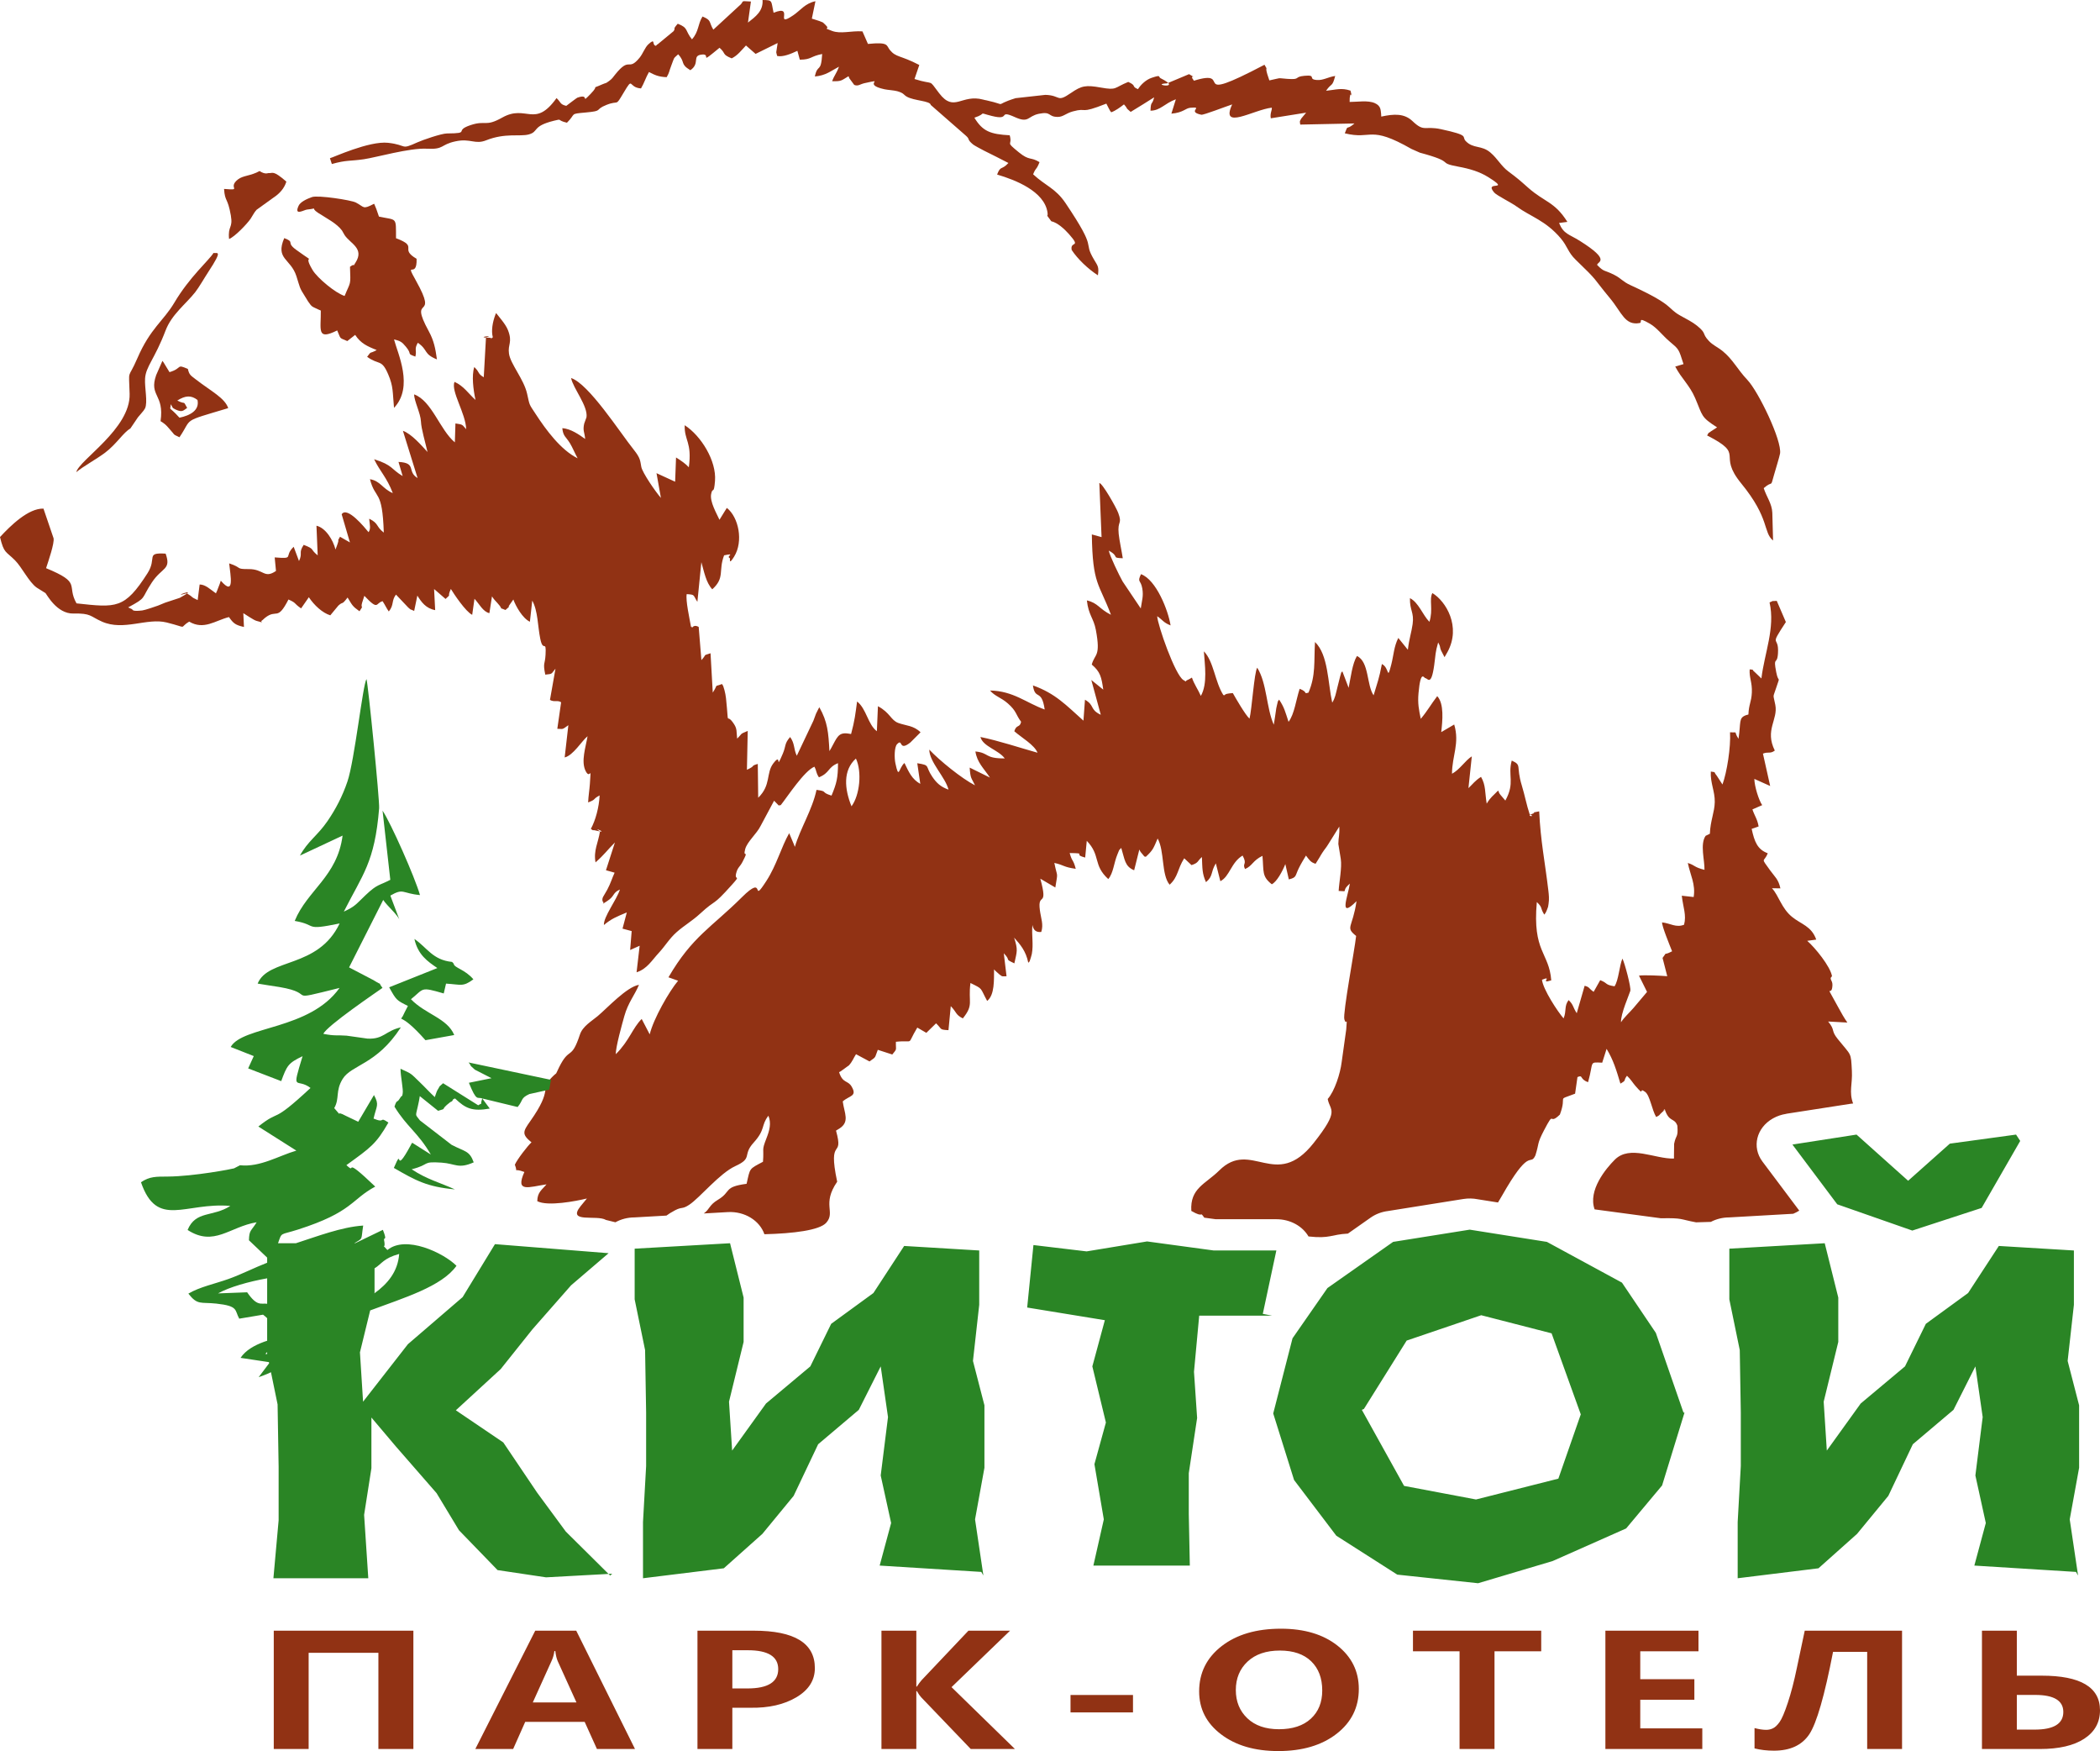 <?xml version="1.0" encoding="UTF-8"?> <!-- Creator: CorelDRAW 2020 (64-Bit) --> <svg xmlns="http://www.w3.org/2000/svg" xmlns:xlink="http://www.w3.org/1999/xlink" xmlns:xodm="http://www.corel.com/coreldraw/odm/2003" xml:space="preserve" width="142.098mm" height="118.457mm" style="shape-rendering:geometricPrecision; text-rendering:geometricPrecision; image-rendering:optimizeQuality; fill-rule:evenodd; clip-rule:evenodd" viewBox="0 0 14209.84 11845.72"> <defs> <style type="text/css"> <![CDATA[ .fil0 {fill:#913214} .fil1 {fill:#2A8525;fill-rule:nonzero} .fil2 {fill:#913214;fill-rule:nonzero} ]]> </style> </defs> <g id="Слой_x0020_1">  <g id="_1886366723184"> <path class="fil0" d="M5791.66 5131.57c41.69,88.15 26.7,246.4 -29.88,323 -47.75,-117.74 -58.94,-243.64 29.88,-323zm-3479.79 -1652.88l56 190.88 -67.11 -38.58c-25.36,44.54 -1.23,4.02 -16.85,48.91 -1.21,3.47 -3.37,9.66 -4.37,12.52l-9.31 24.92c-16.7,-64.76 -66.22,-146.14 -128.87,-160.95l8.36 200.6c-56.48,-45.58 -15.25,-40.14 -94.78,-71.15 -37.47,56.67 -4.75,52.86 -31.68,109.7l-36.04 -96.65c-70.85,68.22 11.93,82.6 -128.52,71.94l8.77 91.58c-80.51,54.87 -81.7,-12.95 -184.39,-12.56 -92.74,0.35 -40.62,-8.92 -132.37,-38.63 8.64,82.59 38.98,227.24 -56.56,117.32 -2.13,3.42 -3.03,8.97 -3.92,11.46 -0.89,2.53 -2.95,8.49 -4.05,11.6l-19.19 49.66c-0.86,-2.47 -3.03,8.94 -5.76,12.69 -39.06,-27.01 -70.14,-59.55 -110.35,-59.96l-13.3 105.43c-54.8,-25.03 -21.22,-14.53 -73.88,-45.9 -128.24,36.33 98.4,-49.59 -37.77,25.42 -2.9,1.6 -6.97,4.18 -10.05,5.63l-97.98 32.26c-0.57,0.2 -35.84,15.1 -48.92,20.06 -14.38,5.45 -87.44,30.4 -105.83,32.65 -75.87,9.2 -63.19,-6.54 -70.94,-8.94l-25.07 -11.65c130.34,-70.32 83.99,-53.38 160.98,-169.45 68.43,-103.21 132.11,-83.39 92.64,-194.26 -139.09,-7.91 -56.26,28.67 -122.29,132.02 -155.52,243.45 -211.35,233.77 -480.86,204.45 -70.51,-126.12 39.09,-136.97 -205.85,-238.08 15.68,-47.81 57.71,-169.31 50.56,-202.79l-68.19 -200.09c-101.95,-3.21 -223.1,115.42 -294.13,192.42 26.91,111.85 38.8,94.44 101.26,157.13 47.42,47.6 94.32,147.51 147.01,184.8l59.68 37.27c8.23,8.25 76.2,140.67 189,138.2 120.36,-2.64 111.85,18.73 192.86,54.61 147.94,65.53 303.94,-27.67 438.2,5.96 155.35,38.89 75.73,39.73 152.15,-5.83 99.41,58.84 176,-7.36 269.1,-30.84 30.08,43.12 44.35,54.23 101.45,66.92l-4.29 -93.29c12.74,7.34 70.81,47.47 88.7,51.97 74.84,18.88 12.97,10.65 40.99,-4.92l17.24 -15.46c80.66,-64.18 81.51,26.44 158.51,-123.99 57.26,24.97 32.7,24.03 85.52,59.96 2.83,-3.18 5.71,-8.1 7.31,-10.44l45.09 -64.94c36.23,54.22 91.3,105.59 145.13,122.41l54.55 -65.85c36.85,-32.98 18.1,2.97 62.49,-54.57 31.79,51.91 31.73,58.36 80.51,92.94 32.57,-47.2 5.5,-13.88 17.7,-57.4l15.22 -47.17c98.74,104.38 74.51,48.47 123.67,36.49 20.48,32.16 25.07,46.13 41.79,69.47 36.95,-44.87 16.18,-71.74 48.53,-114.21l83.13 87.7c26.7,21.49 -2.49,3.56 40.04,22.68l21.46 -103.56c27.83,44.66 57.91,86.62 120.66,98.34l-7.36 -142.51c4.05,2.88 8.7,7.15 11.48,9.51l66 57.42c44.52,-40.6 6.99,-4.96 36.03,-67.65 17.39,29.28 100.13,154.23 144.35,174.95l15.42 -108.53c32.79,34.91 57.34,87.64 100.89,97.27l17.56 -113.53c14.45,22.32 20.92,27.52 36.77,45.08 50.89,56.43 -3.16,22.24 54.35,47.12 44.2,-38.24 8.12,-8.25 29.8,-37.46l23.63 -33.59c16.09,44.29 62.02,127.33 111.99,150.52l15.92 -143.11c38.98,70.77 36.42,172.11 54.37,258.97 19.84,96.06 41.24,-0.87 35.63,106.47 -3.68,70.51 -19.3,51.28 -1.91,135.41 53.77,-4.68 39.33,-6.13 69.08,-40.1l-37.29 211.08c28.87,17.28 51.93,-0.54 75.47,16.12l-25.73 179.36c40.19,0.04 28.95,9.36 74.69,-24.45l-24.93 218.13c57.52,-13.04 115.29,-111.48 154.79,-143.27 -12.23,74.43 -45.78,169.8 -12.95,235.17 32.61,64.88 38.09,-53.64 28.67,87.96 -2.55,38.22 -9.81,79.95 -11.8,124.6 58.32,-22.02 27.7,-21.33 77.89,-47.51 -4.18,80.28 -27.69,168.85 -59.53,226.36 23.61,17.13 2.04,3.18 38.29,12.28 92.85,23.26 -39.72,-32.42 23.67,4.18 -12.22,78.73 -44.87,129.15 -30.28,210.2 62.24,-55 75.1,-78.5 131.19,-134.61l-60.57 187.79 58.53 16.46c-17.56,38 -26.07,70.62 -49.33,114.32 -24.77,46.6 -40.25,55.63 -30.64,82.46 18.52,7.42 -25.7,30.1 29.41,-4.57 52.34,-32.96 35.99,-56.95 86.53,-78.07 -23.54,72.16 -111.37,184.02 -108.42,239.85 52.1,-42.96 83.08,-55.03 155,-85l-29 109.62 61.89 16.57 -10.28 127.87 64.31 -28.7 -20.83 179.54c70.77,-22.39 103.36,-80.68 149.61,-130.53 45.2,-48.72 71.83,-97.34 122.11,-141.62 52,-45.78 103.92,-74.67 156.72,-123.17 120.53,-110.75 76.52,-39.83 216.37,-196.3 65.74,-73.59 15.59,-23.69 28.93,-77.79 10.42,-42.18 24.32,-40.99 43.76,-78.75 47.34,-91.91 -0.6,-17.87 17.48,-85.24 13.36,-49.91 77.94,-103.61 103.79,-155.87l91.75 -171.39c45.93,44.97 21.33,29.86 44.83,30.1 46.9,-59.01 158.68,-231.38 228.02,-260.29 17.61,33.99 7.75,36.2 30.47,71.93 74.86,-30.31 58.29,-67.36 129.21,-95.8 -0.52,100.87 -8.96,134.96 -43.87,219.45 -77.74,-23.65 -20.36,-28.58 -101.6,-38.82 -27.83,132.91 -111.46,265.05 -146.43,385.43 -2.52,-4.12 -3.97,-10.1 -5.31,-13.45l-33.2 -78.95c-54.28,95.41 -84.82,215.55 -153.72,322.13 -111.7,172.83 3.31,-57.77 -167.05,111.93 -203.14,202.39 -335.51,264.45 -496.17,540.96l65.25 23.21c-59.44,70.34 -166.53,256.26 -192.1,362.72l-54.27 -104.12c-61.41,60.46 -84.04,147.99 -175.16,238.27 -1.32,-48.29 43.24,-206.13 57.97,-258.54 25.59,-91.19 70.14,-141.12 98.94,-210.81 -83.39,14.02 -213.93,156.59 -279.43,211.57 -40.87,34.3 -101.63,68.54 -120.3,125.01 -59.2,179.04 -69.62,76.83 -141.31,222.09 -32.23,65.31 -3.82,21.46 -48.6,67.24 -84.6,86.53 12.69,72.02 -146.71,297.38 -49.33,69.73 -58.18,87.88 8.84,142.34 -25.92,23.52 -96.3,114.77 -112.48,151.17 25.86,66.87 -22.39,17.17 64.43,49.39 -64.25,143.29 30.83,100.96 149.82,83.72 -30.1,36.42 -61.93,52.6 -62.53,113.82 70.05,36.85 262.49,-0.37 335.82,-18.19l-42.88 52.1c-94.28,117.69 110.05,55.96 171.76,93.03l63.97 15.78c37.42,-20.74 81.84,-32.82 129.48,-32.98l215.78 -12.27c13.91,-10.29 32.31,-22.26 58.86,-36.17 47.53,-24.88 46.52,-4.74 94.96,-36.72 73.41,-48.42 205.26,-213.13 313.38,-262.44 119.6,-54.54 44.61,-72.13 122.42,-157.73 82.76,-91.03 48.68,-116.48 100.45,-182.61 20.79,51.88 7.32,99.8 -13.64,153.62 -34.08,87.52 -15.29,59.94 -23.19,157.99 -95.82,50.99 -85.97,39.76 -110.87,149.05 -159.34,21.2 -100.94,52.53 -193.27,107.6 -61.61,36.73 -55.09,63.6 -96.32,93.01l162.63 -9.25c114.72,-6.24 215.81,57.95 247.49,149.78 194.69,-4.76 373.6,-26.7 418.58,-77.84 64.29,-73.09 -31.33,-124.63 73.82,-277.44 -67.34,-317.01 48.01,-143.86 -7.9,-345.7l22.8 -13.92c71.81,-45.61 33.52,-103.38 22.69,-183.63 46.82,-41.06 99.27,-32.9 60.27,-100.2 -25.45,-43.94 -60.09,-19.75 -84.89,-97.34 3.14,-2.51 8.38,-4.61 10.53,-5.87l56.23 -40.68c24.21,-27.03 30.19,-48.4 47.69,-75.25l91.42 49.02c48.42,-35.1 32.68,-19.79 56.05,-78.67l97.96 31.72c34.91,-42.22 22.78,-25.53 24.54,-86.16 132.8,-13.69 67.3,31.66 144.76,-95.89l61.15 35.41 65.85 -64.29c42.66,40.49 19.36,42.74 83.91,46.27l15.51 -162.56c41.81,43.05 31.38,57.82 81.66,83 75.94,-94.58 34.8,-105.26 51.43,-239.48 87.79,43.03 62.77,28.48 113.19,121.4 51.95,-41.32 45.62,-145.04 46.68,-213.71 3.3,3.03 6.87,7.93 9.01,9.94l27.76 24.71c24.15,15.35 6.04,12.6 47.71,12.04l-18.62 -155.5c53.74,55.5 -1.43,33.56 71.54,68.23 18.3,-84.37 25.12,-89.13 -1.54,-173.76 39.59,43.77 80.24,90.04 95.83,170.27 16.65,-24.42 -1.09,17.87 17.17,-35.36 1.6,-4.65 5.61,-19.01 6.56,-23.91 12.58,-66.24 -2.34,-129.38 4.09,-197.1 7.76,38.51 26.55,50.35 59.88,47.51 16.5,-51.45 -1.73,-89.43 -9.51,-148.48 -16.67,-126.57 59.12,-7.52 3.1,-212l101.58 59.68c18.6,-114.99 14.44,-60.03 -6.63,-166.35 68.97,15.4 58.47,27.57 144.87,39.93 -17.73,-68.21 -24.27,-44.57 -41.08,-106.8 127.46,1.95 13.15,6.69 104.9,30.53l10.72 -113.1c96.17,99.55 40.19,162.97 145.52,258.71 34.86,-41.25 37.74,-108.97 61.69,-166.44 19.75,-47.4 6.13,-20.4 26.07,-44.41 23.95,76.94 23.11,125.42 87.36,151.23l35.01 -140.19c6.7,12.06 3.36,10.72 18.8,28.48 21.53,24.73 9.53,16.61 25.25,20.53 48.7,-45.5 50.46,-55.18 79.86,-123.52 47.49,84.58 24.17,244.46 81.03,312.47 58.97,-53.46 51.98,-105.45 98.77,-178.8l49.4 46.23c49.22,-16.06 38.11,-26.67 70.33,-54.76 3.38,77.65 1.02,111.28 27.65,170.08 50.52,-42.66 29.13,-65.14 66.61,-127.33l30.49 120.74c63.3,-31.25 72.57,-127.44 150.59,-173.41 34.52,63.56 -4.61,49.59 16.48,91.17 50.71,-21.55 51.41,-57.32 117.91,-89.18 9.7,106.54 -5.74,137.99 63.16,192.34 34.24,-17.24 71.75,-87.09 91.6,-136.55l23.63 103.53c54.42,-13.69 40.86,-21.51 67.67,-76.23 14.51,-29.62 31.16,-56.56 48.27,-85.01 23.41,30.18 31.2,45.64 65.13,55.58l27.4 -44.28c9.48,-15.63 8.42,-15.31 18.82,-31.16 19.14,-29.23 22.75,-29.34 40.16,-57.8 26.92,-43.96 50.31,-80.79 74,-118.47 3.01,57.6 -5.61,68.69 -6.39,117.67l16.46 101.11c8.94,58.64 -11.33,157.43 -14.34,216.7 76.9,3.78 8.36,7.64 75.97,-49.53 -13.75,87.81 -79.39,243.7 44.89,118.71 -26.75,183.7 -78.78,174.13 -2.64,235.21 -9.86,92.73 -91.17,523.7 -79.76,564.09 14.08,49.8 20.36,-33.65 12.78,68.47l-30.9 221.01c-9.25,77.04 -47.88,197.01 -94.4,249.35 14.88,82.52 85.04,70.2 -95.75,298.62 -256.55,324.06 -421.68,-30.21 -638.43,185.14 -91.81,91.28 -198.7,119.36 -188.69,273.48 92.35,53.75 51.79,-4.33 87.74,45.67l77.26 10.48 410.53 0c95,0 177.29,47.45 217.26,116.57 147.69,16.33 152.32,-13.62 266.75,-19.3l154.2 -108.38c34.95,-24.45 75.31,-39.08 116.72,-44.33l510.01 -81.33c33.3,-5.31 66.28,-4.42 97.33,1.73l137.36 21.77c20.79,-33.63 33.5,-58.08 58.16,-99.33 162.35,-271.42 159.19,-144.05 194.9,-219.15 26.96,-84.63 8.94,-75.42 57.99,-169.12 76.66,-146.37 27.07,-28.41 107.64,-107.06 52.56,-140.22 -29.71,-90.15 102.93,-141.41l16.04 -112.19c40.35,-18.02 12.28,14.05 71.83,34.37 40.13,-141.84 3.32,-135.71 95.63,-131.84l29.64 -93.52c45.74,74.9 66.29,144.28 93.55,235.23 45.67,-26.14 16.03,-16.09 44.44,-53.29 27.04,25.77 39.82,48.83 56.56,68.06 71.16,81.53 16.63,4.07 66.54,41.14 32.4,24.04 45.59,122.33 74.43,169.9 30.34,-15.13 15.55,-10.78 39.02,-31.13 55.72,-48.34 -21.52,3.4 19.71,-18.76 30.16,89 64.96,52.19 84.73,109.06 6.35,82.74 -9.83,59.03 -21.98,122.24l-1.12 88.39c0.04,-2.08 0.95,7.73 -0.18,11.35 -128.95,3.42 -297.92,-94.57 -400.45,7.86 -59.34,59.29 -182.53,206.63 -136.28,335.82l448.6 60.2c152.06,-2.82 123.67,6.58 238.14,27.52l99.63 -2.99c36.4,-19.12 79.02,-30.21 124.58,-30.34l432.94 -24.64c15.31,-6.56 28.87,-13.66 40.93,-21.2l-249.36 -332.29c-72.86,-97.6 -40.99,-228.15 71.2,-291.56 28.31,-16 59.01,-26.18 90.28,-30.92l-0.08 -0.48 433.85 -67.36c6.15,-0.94 12.3,-1.65 18.4,-2.17 -29.25,-79.1 -3.53,-130.56 -8.25,-220.16 -6.88,-130.3 -1.86,-99.12 -96.06,-216.53 -48.33,-60.26 -14.2,-56.54 -64.55,-117.88l130.01 7.08c-21.13,-30.41 -39.9,-62.82 -62.69,-105.18 -99.98,-185.97 -41.94,-53.55 -38.28,-147.49 1.38,-35.49 -25.73,-41.84 -2.79,-60.42 -10.96,-66.67 -115.42,-194.3 -167.87,-239.93l61.06 -8.27c-32.33,-91.82 -101.47,-102.84 -163.66,-153.58 -71.55,-58.36 -89.02,-142.22 -135.73,-193.89l56.86 0.93c-13.34,-62.28 -38.3,-78.35 -69.21,-121.42 -67.54,-94.13 -42.44,-49.37 -16.5,-116 -70.16,-25.77 -90.04,-79.04 -108.7,-164.99l47.05 -16.48c-8.83,-51.08 -26.87,-70.46 -41.94,-115.22l66.11 -28.93c-22.95,-32.79 -52.3,-127.25 -53.14,-177.46l107.08 47.96 -48.87 -218.95c36.9,-14.98 48.59,3.34 80.21,-20.79 -69.45,-139.43 22.93,-208.25 3.5,-308.73 -15.18,-78.63 -17.6,-42.85 5.01,-113.23 30.81,-95.93 17.08,-25.01 1.04,-108.47 -21.9,-113.84 6.47,-42.53 11.86,-126.53 8.45,-131.42 -65.57,-30.51 53.45,-212.41l-61.61 -143.33c-50.65,5.2 -6.8,-6.43 -48.75,10.68 39.26,172.33 -34.41,342.08 -55.17,514.27l-45.17 -43.28c-28.65,-22.85 5.19,-13.04 -34.2,-18.13 -4.13,56.13 18,87.92 14.69,156.95 -3.12,64.9 -19.91,76.38 -23.35,148.38l-16.43 4.61c-51.24,18.67 -33.24,46.69 -50.44,159.62 -37.48,-56.26 3.86,-40.04 -57.36,-44.05 5.93,99.68 -21.07,271.29 -51.26,353.15 -2.08,-3.38 -37.72,-58.49 -38.56,-59.49 -24.08,-28.36 -1.11,-21.93 -40.15,-27.91 -4.48,76.33 28.02,132.72 26.59,206.35 -1.36,69.36 -29.47,123.95 -33.13,214.34l-28.82 14.03c-39.03,56.88 -6,163.9 -7.58,230.12 -73.89,-18.88 -58.1,-28.54 -112.8,-46.56 16.39,81.1 53.74,143.99 39.52,230.43l-80.34 -8.83c8.94,79.71 32.76,130.18 15.42,196.32 -55.29,21.52 -92.01,-9.77 -148.66,-15.83 -1.76,25.55 50.78,152.53 67.65,195.47 -70.34,36.86 -23.72,-8.46 -64.51,44.92l31.76 123.62c-43.2,-3.66 -157.94,-9.2 -191.27,-3.83l54.57 110.13 -92.38 109.38c-23.08,26.79 -65.7,66.18 -83.74,95.89 -3.31,-55.31 55.68,-187.23 62.89,-212.24 6.56,-22.84 -38.96,-191.79 -53.45,-218.54 -20.94,49.29 -25.59,146.43 -53.35,187.58 -68.69,-11.18 -40.32,-19.21 -96.87,-41.58l-44.54 79.06c-37.31,-26.25 -25.05,-31.64 -60.85,-41.1l-53.42 185.73c-28.11,-43.42 -20.94,-56.34 -55.11,-88.93 -31.62,42.27 -12.41,71.72 -33.96,123.84 -38.69,-43.77 -139.21,-196.21 -146.19,-261.39 77.66,-31.08 -20.37,31.29 62.8,4.04 -14.59,-190.27 -128.11,-190.58 -97.66,-529.65 42.2,40.28 19.49,34.72 50.39,85.11 5.37,-7.52 9.59,-9.83 18.62,-33.46 8.66,-22.63 6.67,-15.2 10.4,-39.82 4.93,-32.44 2.23,-59.19 -1.39,-89.85 -23.02,-195.82 -52.68,-333.33 -62.02,-535.63 -80.57,14.6 -6.52,4.21 -45.36,16.42 -54.81,17.24 29.9,23 -19.08,3.44 -21.2,-63.77 -33.03,-128.65 -52.99,-194.26 -41.32,-135.69 2.99,-136.64 -68.28,-169.1 -28.34,103.2 23.87,148.59 -43.26,270.55l-32.16 -37.53c-2.4,-3.38 -10.61,-12.3 -11.89,-19.81 -0.89,-5.16 -3.03,-7 -5.35,-9.96 -35.19,36.98 -48.83,42.14 -76.79,88.11 -12.88,-78.02 -5.21,-123.28 -38.43,-181.21 -41.88,27.16 -52.77,45.72 -85.13,76.4l22.81 -215.16c-45.63,29.04 -80.82,89.48 -134.07,117.85 0.46,-122.61 52.9,-205.33 14.92,-333.14l-87.76 51.5c8.66,-75.93 20.52,-192.69 -27.09,-243.34 -41.95,54.53 -65.7,99.05 -111.44,153.45 -12.91,-63.23 -21.57,-103.75 -15.2,-174.28 14.66,-162.67 37.92,-100.8 45.76,-101.04 15.95,-0.5 39.77,59.81 60.3,-87.03 10.01,-71.55 6.61,-85.12 26.88,-154.53 18.79,33.57 8.44,27.5 19.14,53.36l23.95 46.43 20.27 -35.45c93.31,-171.44 -10.72,-343.21 -102.58,-398.25 -23.37,43.72 7.04,111.13 -20.05,194.56 -45.71,-46.4 -72.87,-131.03 -131.71,-160.17 -1.81,84.23 29.15,95.06 18.26,175.18 -7.45,54.66 -23.67,98.94 -32.27,174.1l-64.7 -80.05c-29.73,57.73 -31.33,116.89 -47.53,179.51 -29.99,116.05 -11.15,21.68 -63.58,-3.11 -18.47,99.09 -30.71,126.03 -56,211.8 -47.81,-68.88 -29.69,-227.61 -112.73,-266.07 -31.58,51.97 -41.73,144.54 -56.31,215.31l-42.46 -111.63c-15.18,18.67 -2.69,-2.21 -14.6,33l-19.25 76.7c-11.21,43.57 -14.18,69.8 -34.75,102.15 -30.12,-136.51 -26.29,-323.8 -116.53,-410.12 -7.92,134.2 6.26,223.82 -43.95,342.21 -37.99,10.57 0.88,-2.19 -59.77,-25.86 -24.56,73.87 -35.32,171.75 -75.29,223.52 -21.59,-65.59 -28.44,-97.7 -63.86,-150.3 -14.58,22.95 -3.86,-2.14 -14.64,38 -4.83,17.91 -4.92,24.82 -7.71,42.66 -5.09,32.55 -7.39,52.93 -13.6,89.07 -50.48,-111.78 -46.23,-281.73 -112.19,-385.56 -20.14,29.97 -36.69,285.62 -52.1,344.61 -28,-24.38 -97.06,-144.48 -112.91,-172.91 -77.98,5.11 -40.15,18.23 -64.32,13.23 -57.6,-91.19 -64.46,-227.14 -131.55,-295.65 5.52,89.34 26.75,218.12 -20.5,301.56 -18.91,-43.33 -45.87,-79.86 -60.27,-123.82 -4.27,1.51 -9.27,5.65 -11.78,6.82 -2.32,1.08 -8.47,4.94 -11.22,6.02 -37.7,14.85 -2.03,21.7 -33.89,4.18 -56.39,-30.99 -175.92,-374.82 -178.19,-432.49 40.25,28.3 41.25,42.64 90.51,62.3 -15.44,-99.74 -96.73,-308.9 -200.22,-346.54 -27.41,57.84 -1.71,35.26 8.82,96.5 9.14,53.14 -2.64,80.75 -10.31,135.38l-122.93 -182.89c-22.87,-40.37 -87.23,-173.87 -93.57,-208.39 77.89,42.66 11.93,48.49 94.78,51.71 -7.47,-49.71 -23.24,-120.48 -27.72,-164.96 -9.37,-93.31 26.29,-62 -3.03,-141.69 -13.56,-36.83 -108.4,-203.79 -127.94,-202.12l15.1 365.81 -65.81 -18.19c4.94,341.95 48.92,328.48 129.41,543.62 -82.2,-41.21 -86.64,-79.56 -162.93,-97.23 10.7,99.89 45.69,119.23 60.63,199.16 34.5,184.8 -7.21,159.05 -27.65,234.69 58.03,49.14 65.63,84.5 77.85,169.75l-80.86 -65.24 64.1 235.34c-76.83,-36.47 -39.35,-63.15 -107.02,-101.97l-10.33 141.7c-116.59,-103.98 -189.39,-184.17 -341.91,-238.43 15.12,104.65 58.56,18.1 79.67,163.01 -124.04,-44.24 -211.54,-125.62 -369.86,-128.61 33.57,39.96 73.41,45.98 121.07,87.99 59.81,52.71 51.24,73.13 89.26,123.75 -9.27,43.08 -31.25,15.18 -46.1,63.86 47.7,42.25 136.34,92.43 157.08,145.33 -118.6,-33.18 -263.17,-81.49 -386.34,-106.5 16.98,65.18 123.48,87.79 164.43,145.02 -138.64,0.78 -102.45,-37.24 -198.43,-47.08 11.96,75.34 54.68,111.63 98.6,176.84l-137.31 -67.63c5.26,77.74 10.63,65.66 36.07,119.9 -90.34,-45.99 -241.56,-169.21 -309.49,-241.58 0.48,83.96 109.19,186.62 130.08,270.66 -52.75,-18.58 -80.86,-44.71 -109.89,-87.42 -51.07,-75.05 -9.08,-76.46 -101.39,-91.18l20.42 139.75c-56.93,-31.91 -77.5,-79.79 -107.04,-141.27 -39.37,32.37 -36.79,118.75 -61.67,0.71 -7,-33.13 -7.91,-107.66 11.54,-128 41.32,-43.28 8.01,53.53 90.15,-11.6l68.84 -68.87c-47.9,-46.68 -97.34,-43.72 -150.35,-62.99 -51.34,-18.69 -54.59,-68.86 -138.05,-113.43l-7.27 169.28c-61.31,-46.1 -70.19,-151.54 -133.81,-201.19 -11.37,83.84 -15.72,128 -40.56,219.7 -2.03,1.04 -5.95,-0.56 -6.84,-0.69l-14.9 -2.38c-64.38,-8.43 -73.1,25.92 -112.93,98.7l-11.97 20.31c-6.74,-126.4 -12.19,-197.75 -68.34,-296.77 -2.34,3.31 -4.75,8.33 -5.92,10.63l-16.39 32.87c-4.11,9.46 -13.14,34.13 -17.8,47.88l-112.37 236.96c-22.97,-49.06 -12.08,-81.07 -45.06,-126.93 -40.28,45.73 -26.87,59.91 -49.46,112.53 -55.91,130.41 -1.95,-16.37 -64.7,66.48 -49.94,65.92 -13.62,146.28 -101.91,231.84l-2.75 -228.8c-55.07,15.91 -7.43,9.24 -73.54,39.6l5.42 -262.8c-58.47,24.69 -31.38,12.56 -71.55,52.04 -5.59,-46.82 1.08,-64.3 -21.37,-98.6 -59.21,-90.53 -31.47,44.92 -54.05,-174.34 -1.61,-15.57 -6.15,-40.28 -10.44,-55.22 -10.74,-37.55 -6.5,-22.34 -16.57,-41.14 -60.78,23.43 -20.85,-6.58 -62.62,58.1l-15.07 -266.31c-57.32,19.06 -20.71,2.08 -61.81,46.51l-18.34 -224.77c-44.65,-23.04 -42.31,21.2 -47.86,-2.1 -0.34,-1.47 -2.59,2.34 -4.11,2.1 -10.42,-61.11 -36.94,-176.68 -29.15,-221.79 58.82,3.96 41.06,4.55 72.31,52.25l26.89 -268.3c18.95,65.47 31.36,137.97 73.91,183.46 87.03,-78.84 39.74,-123.71 79.93,-229.82 84.3,-17.6 9.85,7.34 38.09,18.52 5.61,2.2 -9.98,54.13 29.56,-9.34 64.72,-103.85 30.62,-267.02 -48.81,-329.82 -2.86,2.88 -5.29,8.1 -6.65,10.26 -1.32,2.15 -4.92,7.56 -6.54,10.2l-36.9 59.75c-18.95,-41.88 -66.57,-122.59 -56.35,-174.34 10.33,-52.3 18.32,10.33 26.1,-88.81 10.65,-135.77 -94.29,-305.18 -205.16,-376.59 -3.2,105.02 50.87,113.38 28.05,284.6 -20.68,-22.89 -50.31,-43.85 -86.58,-66.48l-6.15 164.1 -125.99 -57.82 29.84 167.44c-38.07,-43.72 -125.31,-170.86 -132.78,-209.9 -7.65,-40 -4.59,-58.27 -50.37,-115.38 -94.18,-117.47 -304.64,-446.36 -424.71,-485.75 13.4,69.42 115.33,189.69 104.24,265.37l-15.46 42.71c-11.09,48.76 2.43,56.95 6.45,104.22 -38.37,-27.5 -97.83,-70.12 -154.78,-72.93 6.17,56.3 23.64,55.95 51.64,101.39 17.13,27.78 34.39,70.42 52.23,102.34 -114.2,-56.42 -214.66,-193.23 -283.61,-299.01 -46.66,-71.59 -39.43,-53.25 -58.44,-138.14 -22.03,-98.37 -112.33,-199.96 -122.53,-270.94 -9.16,-63.79 25.64,-76.12 -6.9,-159.14 -15.98,-40.78 -59.08,-87.59 -79.93,-115.2 -2.53,3.46 -4.42,8.92 -5.46,11.69 -17.91,47.42 -29.27,106.82 -17.04,152.28 -33.26,23.28 13.69,3.44 -27.48,2.62 -99,-1.97 51.43,-19.9 -18.77,-2.39l-15.1 270.02c-44.84,-26.99 -23.84,-31.25 -64.18,-69.26 -18.71,58.36 -6.63,153.51 8.38,222.57 -48.46,-43.18 -78.76,-93.91 -142.19,-122.3 -25.83,63.55 76.53,214.1 79.02,320.35 -27.98,-30.42 -18.9,-31.48 -72.61,-39.04l-4.05 127.98c-101.82,-84.95 -155.11,-280.41 -275.4,-324.56 -0.37,44.89 43.59,127.48 46,183.37 2.16,50.89 29.64,140.61 44.41,206.39 -41.73,-45.6 -108.38,-122.71 -166.42,-143.37l99.29 319.68c-74.71,-44.5 -3.38,-103.09 -129.19,-109.11l28.24 95.62c-80.13,-47.42 -64.99,-73.54 -193.16,-113.9 40.12,84 84.99,120.9 126.42,229.19 -70.36,-29.82 -83.33,-82.39 -154.6,-94.09 36.97,143.81 84.2,61.63 93.64,361.2 -55.44,-43.05 -31.73,-60.54 -98.31,-93.85 -0.98,3.1 0.26,8.06 0.39,9.7 2.36,29.69 11.56,57.69 -5.22,81.38 -26.29,-31.94 -144.63,-177.03 -181.62,-121.61z"></path> <path class="fil0" d="M2232.53 1070.19l12.98 39.35c100.35,-28.17 121.59,-18.48 216.94,-32.4 81.5,-11.89 310.13,-77.56 425.91,-71.19 118.78,6.53 89.87,-27.62 193.88,-49.9 101.79,-21.81 131.19,23.41 207.04,-6.81 130.49,-51.99 229.1,-23.31 289.37,-40.02 68.63,-19.02 19.28,-55.23 169.48,-92.46 61.14,-15.16 15.07,-3.59 88.14,13.36 64.51,-63.32 13.99,-58.94 126.09,-69.07 125.6,-11.35 54.77,-17.04 141.47,-51.51 88.01,-34.99 56.62,17.25 115.69,-81.94 69.1,-116.03 27.64,-35.69 117.9,-29.42 20.1,-33.25 34.03,-77.42 53.96,-111.01 37.21,19.18 62.52,32.69 119.75,34.89 20.6,-36.32 13.91,-34.04 31.58,-79.54 23.4,-60.22 10.57,-42.23 46.22,-75.28 51.72,56.47 9.82,63.69 82.3,107.76 70.16,-47.77 5.57,-100.86 82.15,-106.21 60.47,-4.22 -30.51,74.86 115.39,-45.65 46.77,40.66 13.41,43.72 82.31,71.65 40.51,-19.75 65.8,-54.88 96.57,-87.05l65.14 56.9 149.19 -73.54 -9.44 62.33c0.3,3.46 2.39,9.84 2.8,12.69 0.42,2.89 1.93,8.62 3.61,12.69 38.7,8.19 93.58,-14.55 136.59,-35.02l16.46 59.88c80.56,-0.45 69.85,-22.68 151.38,-38.4 -7.75,134.22 -31.13,61.77 -49.52,152.21 74.85,-6.77 108.39,-37.65 163.14,-66.36 -19.82,52.65 -31.42,56.71 -46.16,98.32 63.47,1.18 60.26,-3.61 110.39,-33.63 2.19,4.04 4.15,6.31 5.18,12.76l33.54 45.64c26.53,11.33 39.16,-4.9 69.95,-11.62 155.01,-33.84 -26.57,6.35 135.54,41.39 20.5,4.43 66.52,7.35 86.03,13.02 46.63,13.57 40.68,23.07 63.9,36.62 49.2,28.72 159.8,27.93 162.73,56.5l234.94 205.36c35.3,30.05 4.71,23.17 51.78,62.32 7.91,6.58 59.86,34.36 73.75,41.38 63.94,32.34 99.78,49.04 164.93,83.42 -47.08,51.49 -52.47,14.68 -76.5,78.25 125.13,36.76 319.34,113.46 340.78,255.27 6.61,43.7 -18.96,-1.96 25.76,60.51 42.19,9.52 89.12,52.63 118.87,86.1 88.33,99.38 6.4,43.89 19.3,108.42 39.39,60.06 109.22,127.24 177.42,171.44 7.86,-57.15 -0.37,-62.88 -25.92,-105.73 -81.35,-136.41 32.72,-47.19 -193.47,-383.28 -67.37,-100.1 -136.2,-117.12 -219.07,-194.41 20.97,-51.51 21.11,-25.14 43.32,-82.31 -61.59,-37.83 -66.75,-6.56 -140.33,-66.79 -96.98,-79.38 -40.08,-39.13 -61.4,-114.93 -130.49,-7.1 -183.23,-26.58 -239.01,-118.89 94.45,-31.25 12.79,-38.28 118,-11.84 133.73,33.62 36.89,-45.78 156.66,8.13 95.99,43.22 83.86,-6.9 162.24,-22.87 87.2,-17.76 58.8,21.44 127.82,21.23 36.34,-0.1 53.78,-24.07 101.16,-37.15 105.13,-29.03 36.06,22.77 227.03,-52.74l16.25 31.68c10.08,18.45 6.93,14.92 16.67,26.98 29.8,-10.71 62.04,-34.62 86.29,-53.51 31.41,34.74 4.29,16.69 45.4,50.92 52.1,-31.53 115,-70.72 158.84,-98.64 -13.97,57.92 -21.98,19.38 -24.76,90.36 67.44,-0.71 94.71,-49.11 171.74,-77.17l-30.34 97.22c81.4,-6.77 93.85,-36.7 128.83,-39.87 96.14,-8.72 -29.44,25.6 73.62,47.17 14.94,3.13 167.54,-56.6 208.84,-69.74 -83.11,179.03 144.4,35.73 268,21.97 3.48,15.96 -13.57,38.18 -6.51,71.88l239.03 -38.15 -32.58 39.21c-13.16,23.34 -10.57,16.71 -7.3,41.5l366.74 -7.67c-58.22,51.45 -40.44,0.1 -65.33,66.68 187.18,46.14 162.98,-58.8 451.24,105.84l56.91 25.19c254.16,68.26 104.1,65.88 263.65,95.24 70.55,12.99 139.56,32.86 198.02,69.61 162.98,102.48 -31.84,18.59 40.57,104.15 17.73,20.94 112.17,65.94 153.5,96.01 92.89,67.56 194.82,93.67 296.77,213.79 48.04,56.59 48.29,93.93 101.64,145.34 160.22,154.37 108.88,111.9 232.39,260.93 80.47,97.1 100.25,185.82 200.75,167.32 21.58,-3.97 -21.09,-47.33 69.57,4.97 47.42,27.35 85.18,79.42 130.62,117.95 67.62,57.32 62.41,50.07 96.38,155l-56.04 16.47c42.09,81.43 96.53,124.56 134.61,213.18 52.74,122.74 36.88,126.67 148.55,198.35l-41.36 26.64c-29.2,23.64 -3.12,-8.13 -26.29,27.95 265.69,135.21 64.02,120.5 230.9,324.37 195.57,238.92 146.32,329.3 215.5,386.5l-5.06 -188.12c-2.6,-62.2 -39.12,-106.86 -58.21,-166.25 65.03,-57.33 42.88,5.86 70.18,-90.99 7,-24.8 37.33,-124.06 40.32,-142.96 13.88,-87.92 -146.54,-419.8 -220.65,-497.91 -67.38,-71.01 -98.14,-138.63 -167.59,-195.08 -34.16,-27.77 -66.33,-39.74 -94.43,-70.04 -48.13,-51.9 -11.59,-47.18 -79.28,-102.14 -31.73,-25.76 -72.92,-45.74 -112.88,-68.14 -94.14,-52.78 -36.05,-67.8 -337.21,-205.99 -55.2,-25.33 -60.41,-44.45 -110.76,-70.08 -68.37,-34.8 -66.13,-16.19 -114.95,-66.75 1.44,-23.46 98.65,-26.89 -116.63,-162.48 -72.96,-45.95 -109.36,-44.83 -140.96,-121.3l56.33 -7.37c-85.48,-136.73 -154.97,-133.53 -264.12,-230.11 -60.35,-53.39 -71.58,-63.66 -135.58,-111.5 -48.85,-36.51 -71.33,-84.81 -120.51,-127.07 -61.25,-52.62 -116.31,-24.23 -167.69,-78.1 -30.03,-31.5 32.74,-36.98 -166.85,-80.2 -114.03,-24.69 -112.66,21.94 -193.23,-54.75 -55.29,-52.62 -124.26,-49.44 -211.4,-30.56l-1.01 -19.1c-3.59,-23.5 0.13,-52.98 -42.55,-71.99 -46.78,-20.84 -117.65,-7.91 -170.43,-8l0.51 -26.09c6.39,-69.28 25.62,39.79 5.36,-50.46 -62.11,-21.27 -101.27,-5.37 -165.33,0.96 38.76,-56.94 41.06,-21.06 61.78,-100.25 -47.54,6.84 -80.62,30.36 -122.98,27.44 -66.84,-4.6 1.83,-36.62 -85.36,-28.48 -74.23,6.92 -21.23,27.53 -114.98,20.76 -79.31,-5.72 -30.44,-8.71 -122.23,10.28l-13.63 -41.19c-17.75,-59.57 7.75,-20.27 -19.3,-64.57 -536.2,281.59 -195.8,20.3 -477.39,107.97 -41.31,-53.94 34.63,-3.65 -32.92,-44.48l-148.53 62.31c-122.63,5.91 114.53,44.84 -43.81,-34.59 -19,-9.53 7.9,-25.78 -60.69,-2.98 -40.79,13.55 -75.86,49.47 -92.6,76.8 -47.65,-19.51 -6.23,-22.38 -65.91,-48.93 -99.21,40.35 -74.6,57.79 -185.56,38.12 -101.05,-17.92 -129.82,-13.27 -201.63,36.29 -99.29,68.53 -66.81,16.09 -173.79,13.19l-201.16 22.3c-164.59,50.79 -37.4,50.07 -198.59,14.4 -2.72,-0.6 -7.61,-1.25 -10.34,-1.92 -2.76,-0.67 -7.52,-1.96 -10.3,-2.71 -147.67,-40.06 -196.1,90.09 -297.79,-42.78 -79.38,-103.7 -24.71,-51.48 -167.14,-96.51l32.38 -94.99c-128.99,-67.14 -156.52,-49.79 -198.8,-101.06 -25.86,-31.35 -4.68,-55.66 -148.67,-41.33l-37.24 -85.02c-77.87,-4.79 -146.49,19.02 -205.6,-3.02 -76.16,-28.38 -4.24,-3.56 -45.79,-42.11 -23.65,-21.95 -8.9,-11.66 -40.19,-24.84 -4.74,-1.99 -20.93,-6.69 -25.32,-8.2 -3.58,-1.22 -9.81,-3.16 -12.74,-4.13 -2.93,-0.97 -9.09,-1.58 -12.7,-4.2l24.3 -117.37c-69.57,13.96 -101.56,62.11 -148.95,94.32 -136.57,92.82 12.98,-76.33 -134.15,-16.25 -18.6,-82.53 -3.52,-85.68 -74.73,-86.33 5.29,75.14 -48.01,112.9 -98.74,152.72l19.97 -142.38c-84.16,-5.03 -35.94,-4.83 -81.9,31.33l-172.43 158.95c-32.27,-54.24 -9.95,-62.64 -73.17,-88.98 -32.95,52.35 -23.66,100.98 -71.31,154.44 -48.06,-59.26 -22.43,-77.53 -96.32,-105.53 -38.82,44.37 -10.76,23.39 -27.95,50.21l-109.53 90.44c-1.56,-3.03 -6.21,6.09 -9.65,8.72 -31.21,-4.05 0.57,-58.15 -51.59,-10.28 -23.75,21.8 -35.99,62.25 -59.9,91.36 -79.24,96.5 -62.7,-14.43 -165.51,114.13 -14.33,17.91 -18.86,27.08 -40.08,42.48 -30.26,21.95 -14.93,9.18 -44.78,22.33 -93.36,41.13 -11.3,-6.32 -80.9,65.63 -72.72,75.2 0.84,-6.59 -89.58,25.32 -4.05,1.43 -65.88,48.56 -74.75,55.21 -43.55,-10.07 -35.04,-23.71 -65.84,-52.57 -148.8,207.33 -203.71,39.68 -367.17,131.67 -116.52,65.56 -109.32,16.41 -213.69,50.89 -119.68,39.54 6.59,55.55 -160.83,56.74 -37.71,0.27 -164.42,44.06 -199.94,60.21 -117.89,53.6 -64.42,18.33 -197.21,3.11 -128.93,-14.79 -376.9,101.11 -394.48,104.04z"></path> <path class="fil0" d="M2350.07 2307.26l53.19 -41.82c36.84,56.93 82.29,77.83 145.71,102.43 -54.29,30.63 -31.2,1.36 -64.75,45.92 81.2,58.74 97.17,12.39 142.48,118.47 35.42,82.92 29.4,118.36 39.43,226.84 135.19,-142.36 24.33,-368.63 0.07,-462.92 43.4,10.53 53.35,16.83 80.76,49.92 46.03,55.57 0.09,42.98 63.66,66.34 11.11,-45.82 -9.83,-47.66 16.6,-93.7 72.27,50.33 35.63,74.57 129.31,112.6 -9.99,-73.6 -20.69,-127.44 -54.98,-190.16 -143.43,-262.3 72.37,-57.49 -87.23,-342.99 -80.7,-144.36 9.45,-4.83 4.56,-147.57 -121.91,-70.68 19.45,-79.78 -139.18,-138.93 -0.74,-147.17 8.52,-119.8 -115.55,-146.42l-13.72 -39.86c-1.3,-3.53 -3.01,-8.94 -4.42,-12.62l-9.68 -23.31c-1.02,-2.47 -2.55,-7.9 -5.1,-11.06 -79.28,41.57 -63.61,22.24 -123.45,-8.4 -33.34,-17.07 -256.66,-50.75 -296.44,-36.9 -35.77,12.45 -79.12,33.03 -90.92,59.03 -32.52,71.64 36.11,27.56 57.24,25.46 86.42,-8.61 13.49,-17.51 75.31,22.72 53.73,34.96 126.77,71.26 161.56,119.76 4.58,6.38 9.69,19.26 18.03,31.53 38.41,56.5 134.51,88.99 73.06,184.84 -28,43.68 6.91,-4.24 -37.33,28.25 5,132.63 4.48,96.45 -36.47,197.41 -61,-18.88 -184.09,-120.72 -216.98,-175.9 -79.19,-132.84 51.67,-18.58 -110.9,-136.46 -72.72,-52.73 -3.22,-48.79 -80.63,-78.98 -61.52,143.52 43.62,137.39 82.36,257.44 25.72,79.7 17.9,74.18 59.47,139.16 1.89,2.95 4.42,7.07 6.31,10.01 1.89,2.96 4.21,7.27 6.13,10.19 1.9,2.91 4.15,7.29 6.13,10.13 28.99,41.54 23.37,33.26 74.95,58 2.65,1.27 8.43,2.86 12.09,5.31 1.68,131.59 -29.8,203.73 110.98,134.4 27.28,60.44 9.02,46.7 68.34,71.84z"></path> <path class="fil0" d="M882.02 2898.85l51.26 -75.68c16.78,-21.25 40.68,-44.75 48.15,-60.75 19.54,-41.87 -3.69,-139.16 0.22,-201.65 5.14,-82.22 64.97,-131.11 138.25,-323.86 42.04,-110.57 136.75,-178.9 200.72,-259.92 25.89,-32.78 63.31,-98.55 90.72,-140.22 102.21,-155.42 54.4,-119.2 33.51,-125.7 -30.82,50.09 -161.72,161.54 -265.94,337.69 -71.83,121.41 -162.01,172.28 -249.58,375.2 -65.97,152.86 -57.71,58.85 -52.25,240.37 7.11,236.6 -343.73,448.66 -360.78,529.77 45.71,-38.83 135.79,-87.46 194.47,-131.49 76.91,-57.71 125.11,-138.34 171.25,-163.76z"></path> <path class="fil0" d="M1336.29 2705.69c15.17,70.27 -50.14,105.14 -121.99,119.97 -77.86,-86.8 -62.7,-39.37 -58.42,-91.28 13.5,20.8 5.68,23.85 32.48,36.07 44.76,20.4 50.38,8.2 78,-10.97 -31.01,-55.87 -5.12,-18.16 -66.71,-49.85 55.4,-34.77 93.61,-36.9 136.64,-3.94zm-249.84 143.51c2.76,1.46 6.68,3.98 7.99,4.9 1.32,0.94 6.38,3.97 8.03,5.2l16.15 12.63c14.85,13.22 19.02,20.28 31.44,33.7 38.47,41.57 13.96,28.27 64.24,52.39 91.58,-134.66 8.18,-100.63 329.88,-197.05 -22.31,-68.59 -117.34,-115.4 -219.51,-194.54 -35.96,-27.86 -43.87,-30.48 -53.41,-70.59 -81.67,-35.73 -33.96,-4.9 -124.3,21.66l-40.21 -65.95c-1.64,-2.36 -5.17,-6.87 -7.68,-10.36l-42.46 96.66c-49.9,143.87 56.36,126.6 29.84,311.35z"></path> <path class="fil0" d="M1516.05 1278.02c6.03,89.76 24.19,55.06 45.88,178.78 15.79,90.11 -21.07,67.02 -11.95,160.06 38.41,-14.66 122.48,-102.76 145.82,-137.12 13.11,-19.3 24.48,-43.75 40.16,-60.39l115.13 -82.88c40.14,-26.3 72.81,-62 86.62,-107.91 -92.07,-80.27 -90.77,-54.74 -120.21,-57.85 -5.45,-0.58 -21.94,11.93 -61.06,-13.65 -59.12,33.21 -111.6,29.66 -145.77,56.29 -76.25,59.45 36.73,75.27 -94.62,64.67z"></path> <path class="fil1" d="M13641.75 7675.38l28.2 42.88 -261.01 453.25 -469.12 153.12 -507.93 -177.63 -303.34 -404.25 433.85 -67.37 349.2 312.37 282.18 -251.13 447.97 -61.24zm419.73 2982.93l-14.11 -24.49 -687.8 -42.88 77.59 -287.88 -70.53 -321.57 49.37 -395.07 -49.37 -343.01 -148.14 294.01 -275.14 232.74 -165.79 349.14 -211.65 257.26 -260.99 232.76 -546.75 67.37 0 -379.76 21.17 -379.75 0 -361.4 -7.05 -422.63 -70.53 -343.01 0 -343.01 645.48 -36.75 91.71 367.52 0 300.14 -98.77 404.25 21.18 330.75 229.25 -318.5 299.83 -251.13 141.08 -287.89 285.72 -208.26 208.1 -318.49 507.93 30.62 0 367.5 -42.34 379.78 77.61 300.11 0 422.65 -63.49 349.12 56.43 379.76zm-2670.12 -1102.53l7.06 0 -151.67 493.08 -243.4 290.95 -497.34 220.51 -504.4 150.07 -546.72 -58.19 -412.69 -263.38 -285.71 -376.71 -141.11 -450.2 130.52 -508.38 236.34 -339.94 444.44 -312.39 518.49 -82.7 522.03 82.7 507.96 275.64 229.23 339.94 186.97 539zm-2162.22 -24.49l-14.12 6.13 285.74 514.51 486.75 91.88 557.28 -140.88 151.69 -434.89 -197.53 -548.21 -476.19 -122.5 -504.38 171.51 -289.24 462.45zm-684.28 -643.14l63.47 12.26 -493.82 0 -35.27 379.75 21.18 312.37 -56.44 373.65 0 275.62 7.06 349.14 -652.56 0 70.55 -312.39 -63.49 -373.63 77.61 -281.75 -91.71 -379.76 84.65 -312.39 -525.58 -85.75 42.34 -422.63 359.79 42.87 409.16 -67.36 451.48 61.24 423.28 0 -91.7 428.76zm-1890.63 1770.16l-14.12 -24.49 -687.81 -42.88 77.59 -287.88 -70.53 -321.57 49.39 -395.07 -49.39 -343.01 -148.14 294.01 -275.15 232.74 -165.76 349.14 -211.66 257.26 -261 232.76 -546.74 67.37 0 -379.76 21.18 -379.75 0 -361.4 -7.06 -422.63 -70.53 -343.01 0 -343.01 645.49 -36.75 91.7 367.52 0 300.14 -98.76 404.25 21.17 330.75 229.24 -318.5 299.83 -251.13 141.1 -287.89 285.71 -208.26 208.1 -318.49 507.91 30.62 0 367.5 -42.31 379.78 77.61 300.11 0 422.65 -63.51 349.12 56.45 379.76zm-3812.32 -4603.26c-123.41,-11.46 -109.29,-48.94 -200.59,3.46l64.14 170.45c-9.81,-37.14 -84.9,-99.03 -112.53,-141.04l-230.87 456.37 164.84 86.12c77.07,48.29 20.42,-0.62 61.24,52.52 -38.44,27.56 -377.07,256.89 -400.14,310.87 80.82,15.7 86.47,7.17 157.09,12.32l141.73 19.97c110.35,5.35 119.01,-51.78 225.64,-76.25 -163.1,252.97 -334.67,252.73 -393.77,348.88 -50.82,82.61 -19.08,131.81 -57.15,197.42 66.4,75.25 -3.4,7.61 79.43,52.78l82.98 39.6 106.59 -180.7c37.18,68.97 17.54,70.33 -2.84,159.24 85.04,35.45 34.17,-18.42 100.54,26.9 -83.89,145.76 -119.49,168.56 -284.24,287.92 76.92,72.41 -39.6,-79.34 195.05,145.22 -164.82,88.71 -152.52,172.08 -522.51,290.6 -124.68,39.95 -107.34,14.03 -135.25,92.68l120.7 0c145.67,-46.73 308.49,-109.94 455.55,-119.66 -16.09,102.58 2.08,81.1 -59.57,119.66l4.85 0 187.98 -90.71c32.68,82.27 3.53,46.47 8.06,69.49 17.95,91.58 -42.01,-6.73 22.45,67.17 124.11,-102.57 378.87,18.3 467.59,106.54 -98.79,140.09 -357.19,217.37 -584,301.98l-69.27 283.61 21.13 333.83 303.36 -388.94 370.36 -318.52 218.71 -358.32 768.94 61.26 -253.99 217.44 -261.03 297.08 -215.16 269.49 -303.33 278.69 320.98 217.46 229.28 339.93 194.01 263.39 299.8 297.06 14.12 -12.24 -447.95 24.49 -328.04 -49 -261.03 -269.49 -151.67 -251.13 -275.14 -315.47 -165.77 -195.99 0 343.01 -49.39 315.44 28.24 428.76 -641.98 0 35.28 -392.01 0 -361.37 -7.06 -422.64 -70.53 -343.01 0 -240.15c-7.04,-7.12 -16.07,-15.03 -27.74,-23.84l-161.2 27.07c-32.24,-57.43 -2.96,-85.65 -155.19,-101.99 -107.26,-11.5 -126.16,12.73 -189.05,-67.46 74.86,-44.78 181.51,-66.93 272.87,-99.59 86.73,-30.99 172.41,-75.42 260.31,-109.48l0 -34.54 -123.3 -117.37c1.97,-71.51 14.16,-59.68 52.21,-121.79 -183.24,30.25 -287.79,167.93 -467.27,52.13 55.03,-133.07 170.73,-85.69 289.16,-162.78 -306.67,-26.27 -495.52,156.04 -604.62,-160.18 59.94,-40.21 103.08,-37.77 180.08,-38.35 180.34,-1.39 441.28,-52.13 449.55,-55.52l40.49 -20.97c135.93,14.66 262.55,-64.7 381.21,-99.04l-257.17 -162.91c155.29,-123.61 79.76,-6.56 353.02,-260.94 -94.59,-73.5 -131.19,39.5 -53.75,-214.86 -98.16,46.65 -105.68,64.19 -144.48,168.67l-223.69 -86.08 37.94 -83.35 -156.2 -61.73c82.01,-143.27 533.53,-113.71 736.61,-399.38 -389.96,96.56 -138.7,39.02 -407.07,-6.11 -53.36,-8.96 -101.21,-14.81 -147.1,-23.3 71.55,-174.49 408.6,-99.76 554.79,-406.78 -247.27,50.91 -144.43,9.96 -304.01,-17.09 85,-208.01 288.25,-300.19 323.98,-577.2l-288.51 135.17c54.27,-99.2 118.33,-134.04 186.41,-233.27 55.65,-81.05 101.32,-168.45 135.12,-268.36 48.23,-142.58 103.45,-653.54 128.65,-692.47 11.07,34.25 89.78,822.61 85.58,874.28 -29.75,367 -111.89,447.36 -238.85,698.99 79.5,-37.37 79.95,-47.99 148.21,-112.56 79.42,-75.18 87.44,-61.69 166.28,-102.64l-52.4 -467.96c56.21,83.91 218.25,448.94 253.27,571.12zm-308.82 2694.38c90.04,-64.6 159.16,-146.91 167.94,-266.66 -108.8,30.1 -116.75,67.22 -166.66,97.36l0 164.08 -1.28 5.22zm-725.32 -101.8c-123.91,22.11 -254.7,58.77 -332.42,102.04l196.99 -7.47c68.15,99.04 94.22,71.69 135.43,77.65l0 -172.22zm1455.3 -1216.74l50.96 68.44c-119.3,20.89 -164.95,-1.24 -234.85,-68.41 -6.33,2.64 -13.9,3.59 -16.44,12.43 -2.51,8.81 -12.71,9.89 -16.24,12.59 -77.63,59.38 -13.8,38.18 -82.21,58.62l-123.75 -99.41c-0.83,4.52 -4.1,25.75 -5.31,31.79 -23.91,118.83 -29.91,82.37 6.1,132.37l214.26 165.08c89.99,47.56 120.6,37.76 149.85,118.73 -105.6,46.63 -122.07,8.33 -217.47,1.97 -138.12,-9.22 -72.95,12.21 -202.39,44.89 102.67,68.34 190.89,89.77 292.48,136.05 -188.6,-17.23 -264.61,-59.6 -413.09,-145.27 68.22,-159.74 -6.3,69.2 114.44,-153.73 1.68,-3.12 5.34,-11.95 9.79,-16.6l126.1 79.83c-88.18,-150.56 -162.5,-186.76 -246.04,-323.93 16.4,-50.96 16.34,-24.61 32.11,-49.66 33.88,-53.69 12.33,7.76 23.14,-37.63 6.29,-26.48 -14.08,-114.47 -14.4,-168.96 80.42,36.21 67.42,30.64 127.63,88.15 39.83,38.05 64.82,67.11 104.3,103.5 3.34,-8.32 13.16,-39.38 16.47,-44.63 28.32,-45.01 0.6,-12.84 39.73,-49.24l237.53 149.22c44.15,-29.44 4.86,24.73 27.3,-46.19zm-204.02 -923.62c3.37,5.02 9.25,6.55 11.16,14.24 6.74,26.96 76.68,37.03 132.94,103.54 -71.75,52.38 -80.77,35.47 -185.04,28.96l-15.55 66.62c-161.51,-47.01 -131.19,-33.72 -221.82,39.01 97.63,101.63 245.76,128.04 292.87,242.23l-194.73 34.93c-184.06,-208.05 -177.2,-110.02 -149.06,-171.72 1.65,-3.62 6.23,-12.94 8.1,-16.88l22.16 -43.04c-76.96,-38.85 -77.85,-37.83 -126.74,-126.26l325.99 -130.15c-65.99,-44.79 -131.67,-89.58 -155.22,-196.74 85.06,57.22 122.83,142.32 254.94,155.26zm669.16 797.77l-12.18 66.47c-16.15,3.34 -133.77,29.53 -134.37,29.78 -61.32,28.55 -39.48,40.18 -79.09,87.52l-239.5 -57.92c-33.98,-13.03 -36.62,26.57 -90.24,-106.05l153.09 -30.99 -112.88 -57.76c-46.7,-41.2 -16.79,-18.57 -42.41,-48.73l557.58 117.68zm-1977.83 2011.17l75.78 -100.64 -198.46 -29.82c69.33,-104.42 242.77,-133.06 349.33,-161.87l-131.32 91.33c-31.31,22.07 -30.42,24.74 -50.51,43.9l175.47 12.31c-46.09,73.9 -134.56,116.06 -220.29,144.79z"></path> <path class="fil2" d="M2797.21 11831.79l-236.75 0 0 -650.67 -471.98 0 0 650.67 -235.99 0 0 -800.42 944.72 0 0 800.42zm1499.52 0l-257.47 0 -83 -183.43 -402.43 0 -81.53 183.43 -256 0 405.37 -800.42 277.48 0 397.58 800.42zm-396.1 -315.18l-125.95 -277.46c-8.05,-17.63 -13.66,-40.91 -17.06,-69.84l-6.37 0c-2.9,23.46 -9.24,46.04 -19.51,67.72l-126.44 279.58 295.33 0zm1054.84 36.14l0 279.04 -235.99 0 0 -800.42 381.2 0c275.56,0 413.2,84.33 413.2,253.12 0,82.01 -41.49,147.8 -124.73,197.19 -83.22,49.37 -187.19,73.19 -312.13,71.07l-121.55 0zm0 -389.09l0 258.41 102.25 0c138.87,0 208.19,-43.57 208.19,-130.88 0,-85.02 -68.82,-127.53 -205.96,-127.53l-104.48 0zm1912.19 668.13l-298.94 0 -335.35 -349.76c-8.53,-8.99 -18.29,-22.93 -29.27,-41.97l-3.68 0 0 391.73 -236 0 0 -800.42 236 0 0 378.16 3.68 0c10.5,-16.39 20.98,-30.69 31.46,-42.86l317.52 -335.3 281.64 0 -396.1 381.88 429.04 418.54zm798.84 -247.46l-422.72 0 0 -117.83 422.72 0 0 117.83zm447.64 -142.17c0,-125.4 50.76,-227.52 152.04,-306.19 101.3,-78.65 235.02,-118 401.46,-118 158.14,0 285.56,38.11 382.18,114.12 96.43,76.2 144.72,174.08 144.72,293.51 0,124.68 -50.24,225.94 -150.57,303.55 -100.3,77.78 -231.61,116.57 -394.15,116.57 -158.86,0 -287.73,-37.55 -386.82,-112.87 -99.33,-75.31 -148.86,-172.15 -148.86,-290.69zm248.19 -9.33c0,77.96 25.88,141.45 77.87,191.01 51.99,49.38 123.24,74.09 213.77,74.09 92.51,0 164.51,-23.65 215.99,-71.1 51.49,-47.27 77.11,-110.93 77.11,-190.84 0,-83.41 -24.88,-149.22 -74.9,-197.71 -50.05,-48.33 -120.58,-72.5 -211.59,-72.5 -92.51,0 -165.49,24.69 -218.67,74.43 -52.99,49.57 -79.58,113.77 -79.58,192.62zm2066.46 -261.94l-316.03 0 0 660.9 -236.51 0 0 -660.9 -315.29 0 0 -139.52 867.83 0 0 139.52zm1089.98 660.9l-655.74 0 0 -800.42 629.89 0 0 139.52 -393.92 0 0 188.55 366.09 0 0 139 -366.09 0 0 193.83 419.77 0 0 139.52zm1351.64 0l-235.99 0 0 -657.37 -230.9 0c-57.58,297.73 -111.28,483.64 -160.81,557.72 -49.54,73.91 -129.1,110.94 -238.94,110.94 -47.12,0 -91.03,-5.11 -131.55,-15.34l0 -137.59c30.04,7.95 56.39,12 78.85,12 16.11,0 31.24,-3.34 45.62,-10.22 14.42,-6.72 29.3,-20.64 44.68,-41.99 15.61,-21.33 34.15,-65.07 56.12,-131.23 21.96,-66.13 42.21,-144.09 60.77,-233.7l53.68 -253.64 658.47 0 0 800.42zm540.66 0l0 -800.42 235.97 0 0 304.27 168.14 0c263.09,0 394.66,78.13 394.66,234.22 0,81.85 -35.66,146.06 -106.67,192.44 -71.01,46.39 -170.81,69.49 -299.44,69.49l-392.66 0zm235.97 -365.81l0 234.59 120.81 0c129.36,0 193.76,-39.87 193.76,-119.41 0,-76.72 -63.44,-115.18 -190.1,-115.18l-124.47 0z"></path> </g> </g> </svg> 